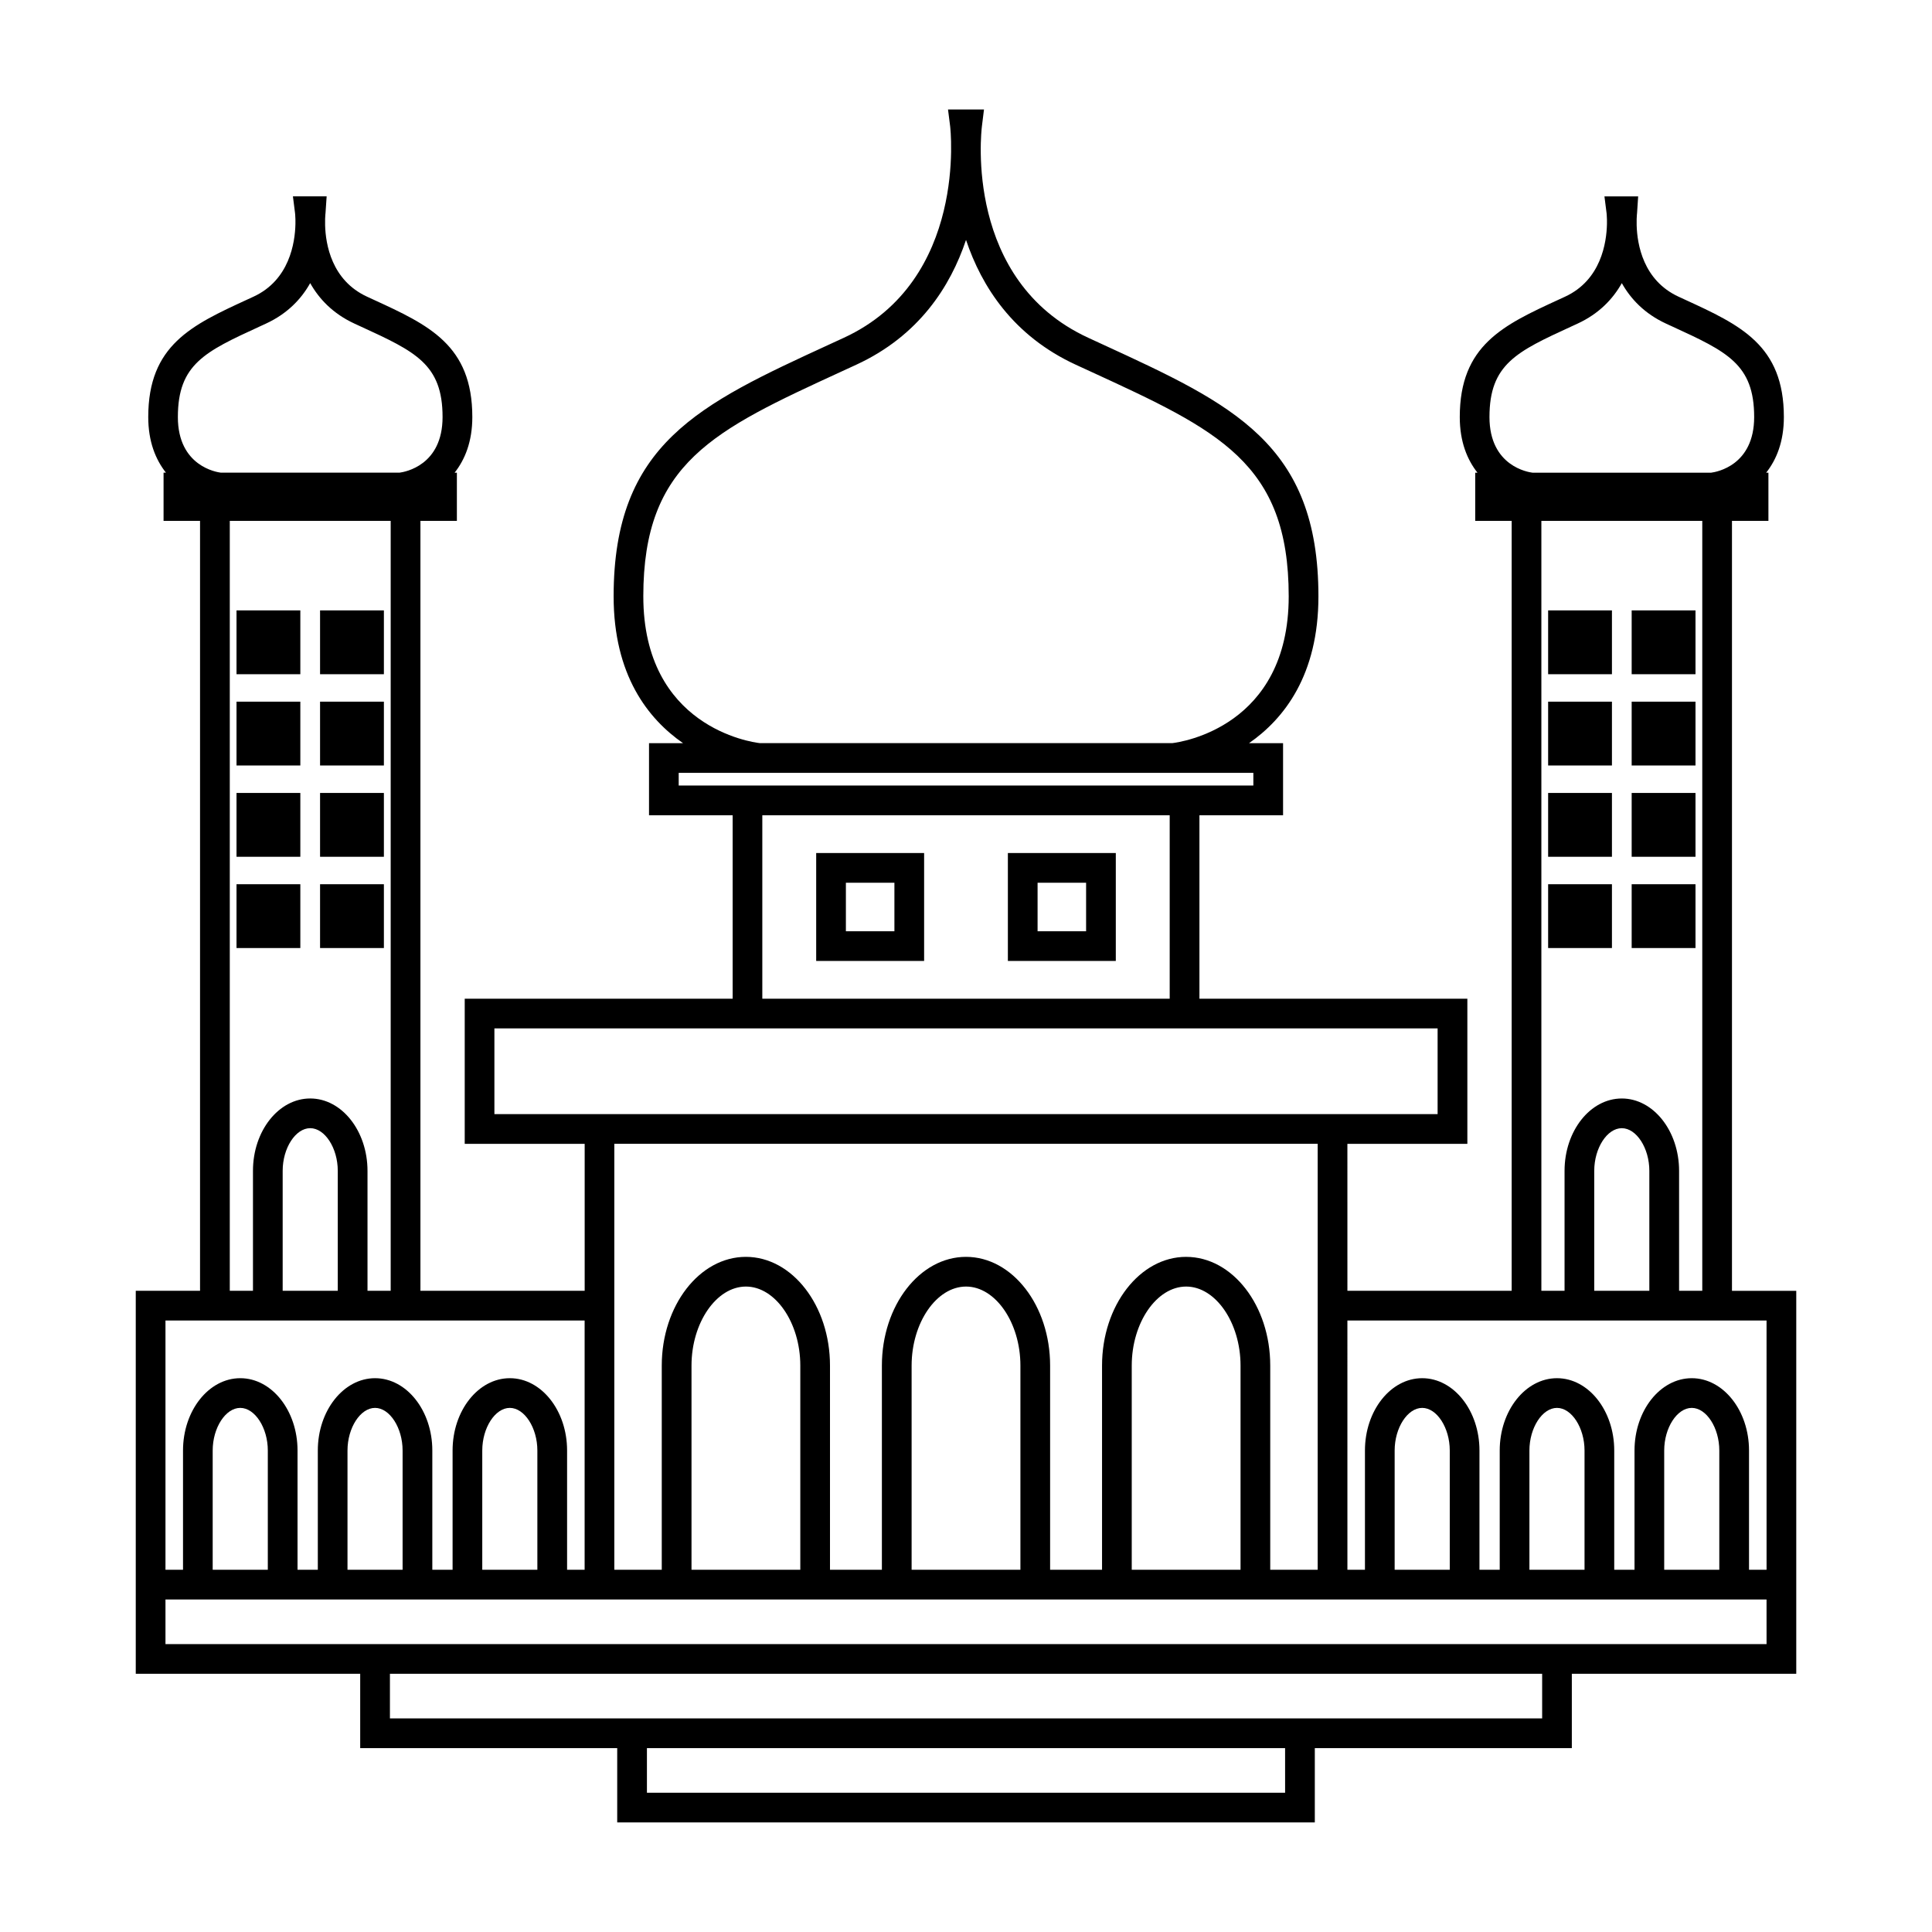 <?xml version="1.0" encoding="UTF-8"?>
<!-- Uploaded to: SVG Repo, www.svgrepo.com, Generator: SVG Repo Mixer Tools -->
<svg fill="#000000" width="800px" height="800px" version="1.1" viewBox="144 144 512 512" xmlns="http://www.w3.org/2000/svg">
 <g>
  <path d="m388.9 370.06h-28.602v28.602h28.602zm-7.871 20.734h-12.859v-12.859h12.859z"/>
  <path d="m439.7 370.06h-28.602v28.602h28.602zm-7.871 20.734h-12.859v-12.859h12.859z"/>
  <path d="m206.68 305.76h16.91v16.914h-16.91z"/>
  <path d="m228.82 305.76h16.914v16.914h-16.914z"/>
  <path d="m206.68 329.95h16.91v16.91h-16.91z"/>
  <path d="m228.82 329.95h16.914v16.91h-16.914z"/>
  <path d="m206.68 354.14h16.91v16.914h-16.91z"/>
  <path d="m228.82 354.14h16.914v16.914h-16.914z"/>
  <path d="m206.68 378.33h16.91v16.91h-16.91z"/>
  <path d="m228.82 378.33h16.914v16.91h-16.914z"/>
  <path d="m602.99 486.08v-204.04h9.66v-12.77h-0.598c2.731-3.465 4.691-8.219 4.691-14.746 0-19.062-11.555-24.383-26.191-31.109l-1.711-0.789c-9.398-4.336-10.969-13.898-11.109-18.926 0.016-0.613 0.012-1.172 0-1.668 0.027-0.875 0.094-1.438 0.105-1.555l0.293-4.43h-8.934l0.562 4.43c0.004 0.031 0.078 0.672 0.102 1.727-0.004 0.363-0.004 0.75 0 1.164-0.105 4.93-1.559 14.852-11.105 19.254l-1.711 0.789c-14.633 6.734-26.188 12.051-26.188 31.109 0 6.527 1.961 11.285 4.691 14.746h-0.598v12.77h9.66v204.04h-43.531l-0.004-38.949h31.793v-38.453h-71.004v-48.621h22.164v-19.102h-9.027c9.301-6.449 18.398-18.059 18.398-38.91 0-40.461-22.719-50.91-57.109-66.734l-3.914-1.805c-32.832-15.152-28.359-54.395-28.156-56.059l0.547-4.426h-9.531l0.562 4.43c0.051 0.41 4.785 40.855-28.148 56.055l-3.91 1.801c-34.395 15.824-57.121 26.273-57.121 66.734 0 20.852 9.094 32.457 18.398 38.91h-9.02v19.102h22.164v48.621h-71.004v38.453h31.789v38.949h-43.527v-204.04h9.66v-12.77h-0.598c2.731-3.465 4.691-8.219 4.691-14.746 0-19.062-11.555-24.383-26.191-31.109l-1.711-0.789c-9.395-4.336-10.969-13.875-11.109-18.914 0.016-0.621 0.012-1.191 0-1.695 0.027-0.875 0.09-1.426 0.105-1.539l0.301-4.434h-8.938l0.562 4.43c0.004 0.031 0.078 0.668 0.102 1.711-0.004 0.371-0.004 0.77 0 1.203-0.109 4.934-1.574 14.836-11.105 19.234l-1.711 0.789c-14.633 6.734-26.188 12.051-26.188 31.109 0 6.527 1.961 11.285 4.691 14.746h-0.633v12.77h9.668v204.04h-17.035v101.5h59.477v19.695h68.113v19.695h184.87v-19.695h68.113v-19.695h59.477v-101.49zm-64.266-231.56c0-14.016 7.223-17.34 21.605-23.957l1.723-0.793c5.742-2.648 9.41-6.582 11.746-10.738 2.332 4.156 6.004 8.094 11.738 10.738l1.723 0.793c14.391 6.617 21.613 9.941 21.613 23.957 0 12.816-9.941 14.559-11.398 14.746h-47.348c-1.004-0.121-11.402-1.648-11.402-14.746zm35.07 180.59c-8.367 0-15.172 8.602-15.172 19.172v31.793h-6.144v-204.04h42.641v204.04h-6.144v-31.793c-0.008-10.57-6.816-19.172-15.18-19.172zm7.297 19.172v31.793h-14.602v-31.793c0-6.019 3.41-11.301 7.301-11.301 3.891 0 7.301 5.281 7.301 11.301zm-266.61-152.25c0-35.418 18.66-44.004 52.539-59.586l3.922-1.805c16.582-7.652 24.93-20.715 29.062-33.062 4.137 12.348 12.48 25.406 29.062 33.062l3.926 1.805c33.871 15.582 52.527 24.16 52.527 59.582 0 34.602-28.645 38.652-30.863 38.91l-109.31-0.004c-2.219-0.25-30.863-4.297-30.863-38.902zm9.379 50.141v-3.359h152.29v3.359zm130.12 7.871v48.621h-107.96v-48.621zm-178.96 79.203v-22.707h249.96v22.707zm183.32 37.832c-12.289 0-22.289 12.926-22.289 28.816v54.113h-13.762v-54.113c0-15.891-9.996-28.816-22.289-28.816-12.289 0-22.293 12.926-22.293 28.816v54.113h-13.754v-54.113c0-15.891-9.996-28.816-22.293-28.816-12.289 0-22.289 12.926-22.289 28.816v54.113h-12.574v-112.89h186.4v112.89h-12.574v-54.109c0.008-15.891-9.992-28.816-22.281-28.816zm14.414 28.816v54.113h-28.832v-54.113c0-11.352 6.602-20.945 14.418-20.945 7.812 0 14.414 9.594 14.414 20.945zm-58.336 0v54.113h-28.832v-54.113c0-11.352 6.602-20.945 14.422-20.945 7.809 0 14.41 9.594 14.41 20.945zm-58.332 0v54.113h-28.832v-54.113c0-11.352 6.602-20.945 14.418-20.945 7.812 0 14.414 9.594 14.414 20.945zm-164.95-251.38c0-14.016 7.223-17.34 21.605-23.957l1.723-0.793c5.734-2.648 9.41-6.574 11.738-10.738 2.336 4.156 6.004 8.086 11.746 10.738l1.723 0.793c14.391 6.617 21.613 9.941 21.613 23.957 0 12.789-9.887 14.547-11.41 14.746h-47.344c-0.992-0.121-11.395-1.648-11.395-14.746zm35.074 180.59c-8.367 0-15.172 8.602-15.172 19.172v31.793h-6.144v-204.04h42.641v204.04h-6.144v-31.793c-0.008-10.57-6.816-19.172-15.18-19.172zm7.301 19.172v31.793h-14.602v-31.793c0-6.019 3.41-11.301 7.301-11.301 3.887 0 7.301 5.281 7.301 11.301zm-45.66 39.664h111.08v66.066h-4.648v-31.609c0-10.57-6.809-19.164-15.172-19.164-8.367 0-15.172 8.602-15.172 19.164v31.609h-5.371v-31.609c0-10.57-6.809-19.164-15.172-19.164-8.367 0-15.172 8.602-15.172 19.164v31.609h-5.375v-31.609c0-10.57-6.809-19.164-15.172-19.164-8.371 0-15.176 8.602-15.176 19.164v31.609h-4.648zm98.555 34.457v31.609h-14.602v-31.609c0-6.016 3.41-11.293 7.301-11.293 3.887 0 7.301 5.281 7.301 11.293zm-35.715 0v31.609h-14.602v-31.609c0-6.016 3.41-11.293 7.301-11.293s7.301 5.281 7.301 11.293zm-35.719 0v31.609h-14.609v-31.609c0-6.016 3.41-11.293 7.305-11.293s7.305 5.281 7.305 11.293zm269.59 90.695h-169.12v-11.824h169.12l0.004 11.824zm68.113-19.695h-305.34v-11.824h305.35v11.824zm59.477-19.695h-424.3v-11.824h424.3l0.004 11.824zm-98.555-19.695v-31.609c0-6.016 3.41-11.293 7.301-11.293 3.894 0 7.305 5.281 7.305 11.293v31.609zm35.715 0v-31.609c0-6.016 3.41-11.293 7.305-11.293s7.301 5.281 7.301 11.293v31.609zm35.719 0v-31.609c0-6.016 3.41-11.293 7.301-11.293s7.301 5.281 7.301 11.293v31.609zm27.121 0h-4.644v-31.609c0-10.57-6.809-19.164-15.172-19.164-8.367 0-15.172 8.602-15.172 19.164v31.609h-5.375v-31.609c0-10.57-6.809-19.164-15.172-19.164-8.367 0-15.176 8.602-15.176 19.164v31.609h-5.367v-31.609c0-10.57-6.809-19.164-15.176-19.164-8.367 0-15.172 8.602-15.172 19.164v31.609h-4.648l-0.004-66.066h111.08l0.004 66.066z"/>
  <path d="m576.41 305.76h16.914v16.914h-16.914z"/>
  <path d="m554.27 305.76h16.91v16.914h-16.91z"/>
  <path d="m576.41 329.95h16.914v16.91h-16.914z"/>
  <path d="m554.27 329.95h16.91v16.91h-16.91z"/>
  <path d="m576.41 354.14h16.914v16.914h-16.914z"/>
  <path d="m554.27 354.14h16.91v16.914h-16.91z"/>
  <path d="m576.41 378.33h16.914v16.91h-16.914z"/>
  <path d="m554.27 378.33h16.91v16.91h-16.91z"/>
 </g>
</svg>